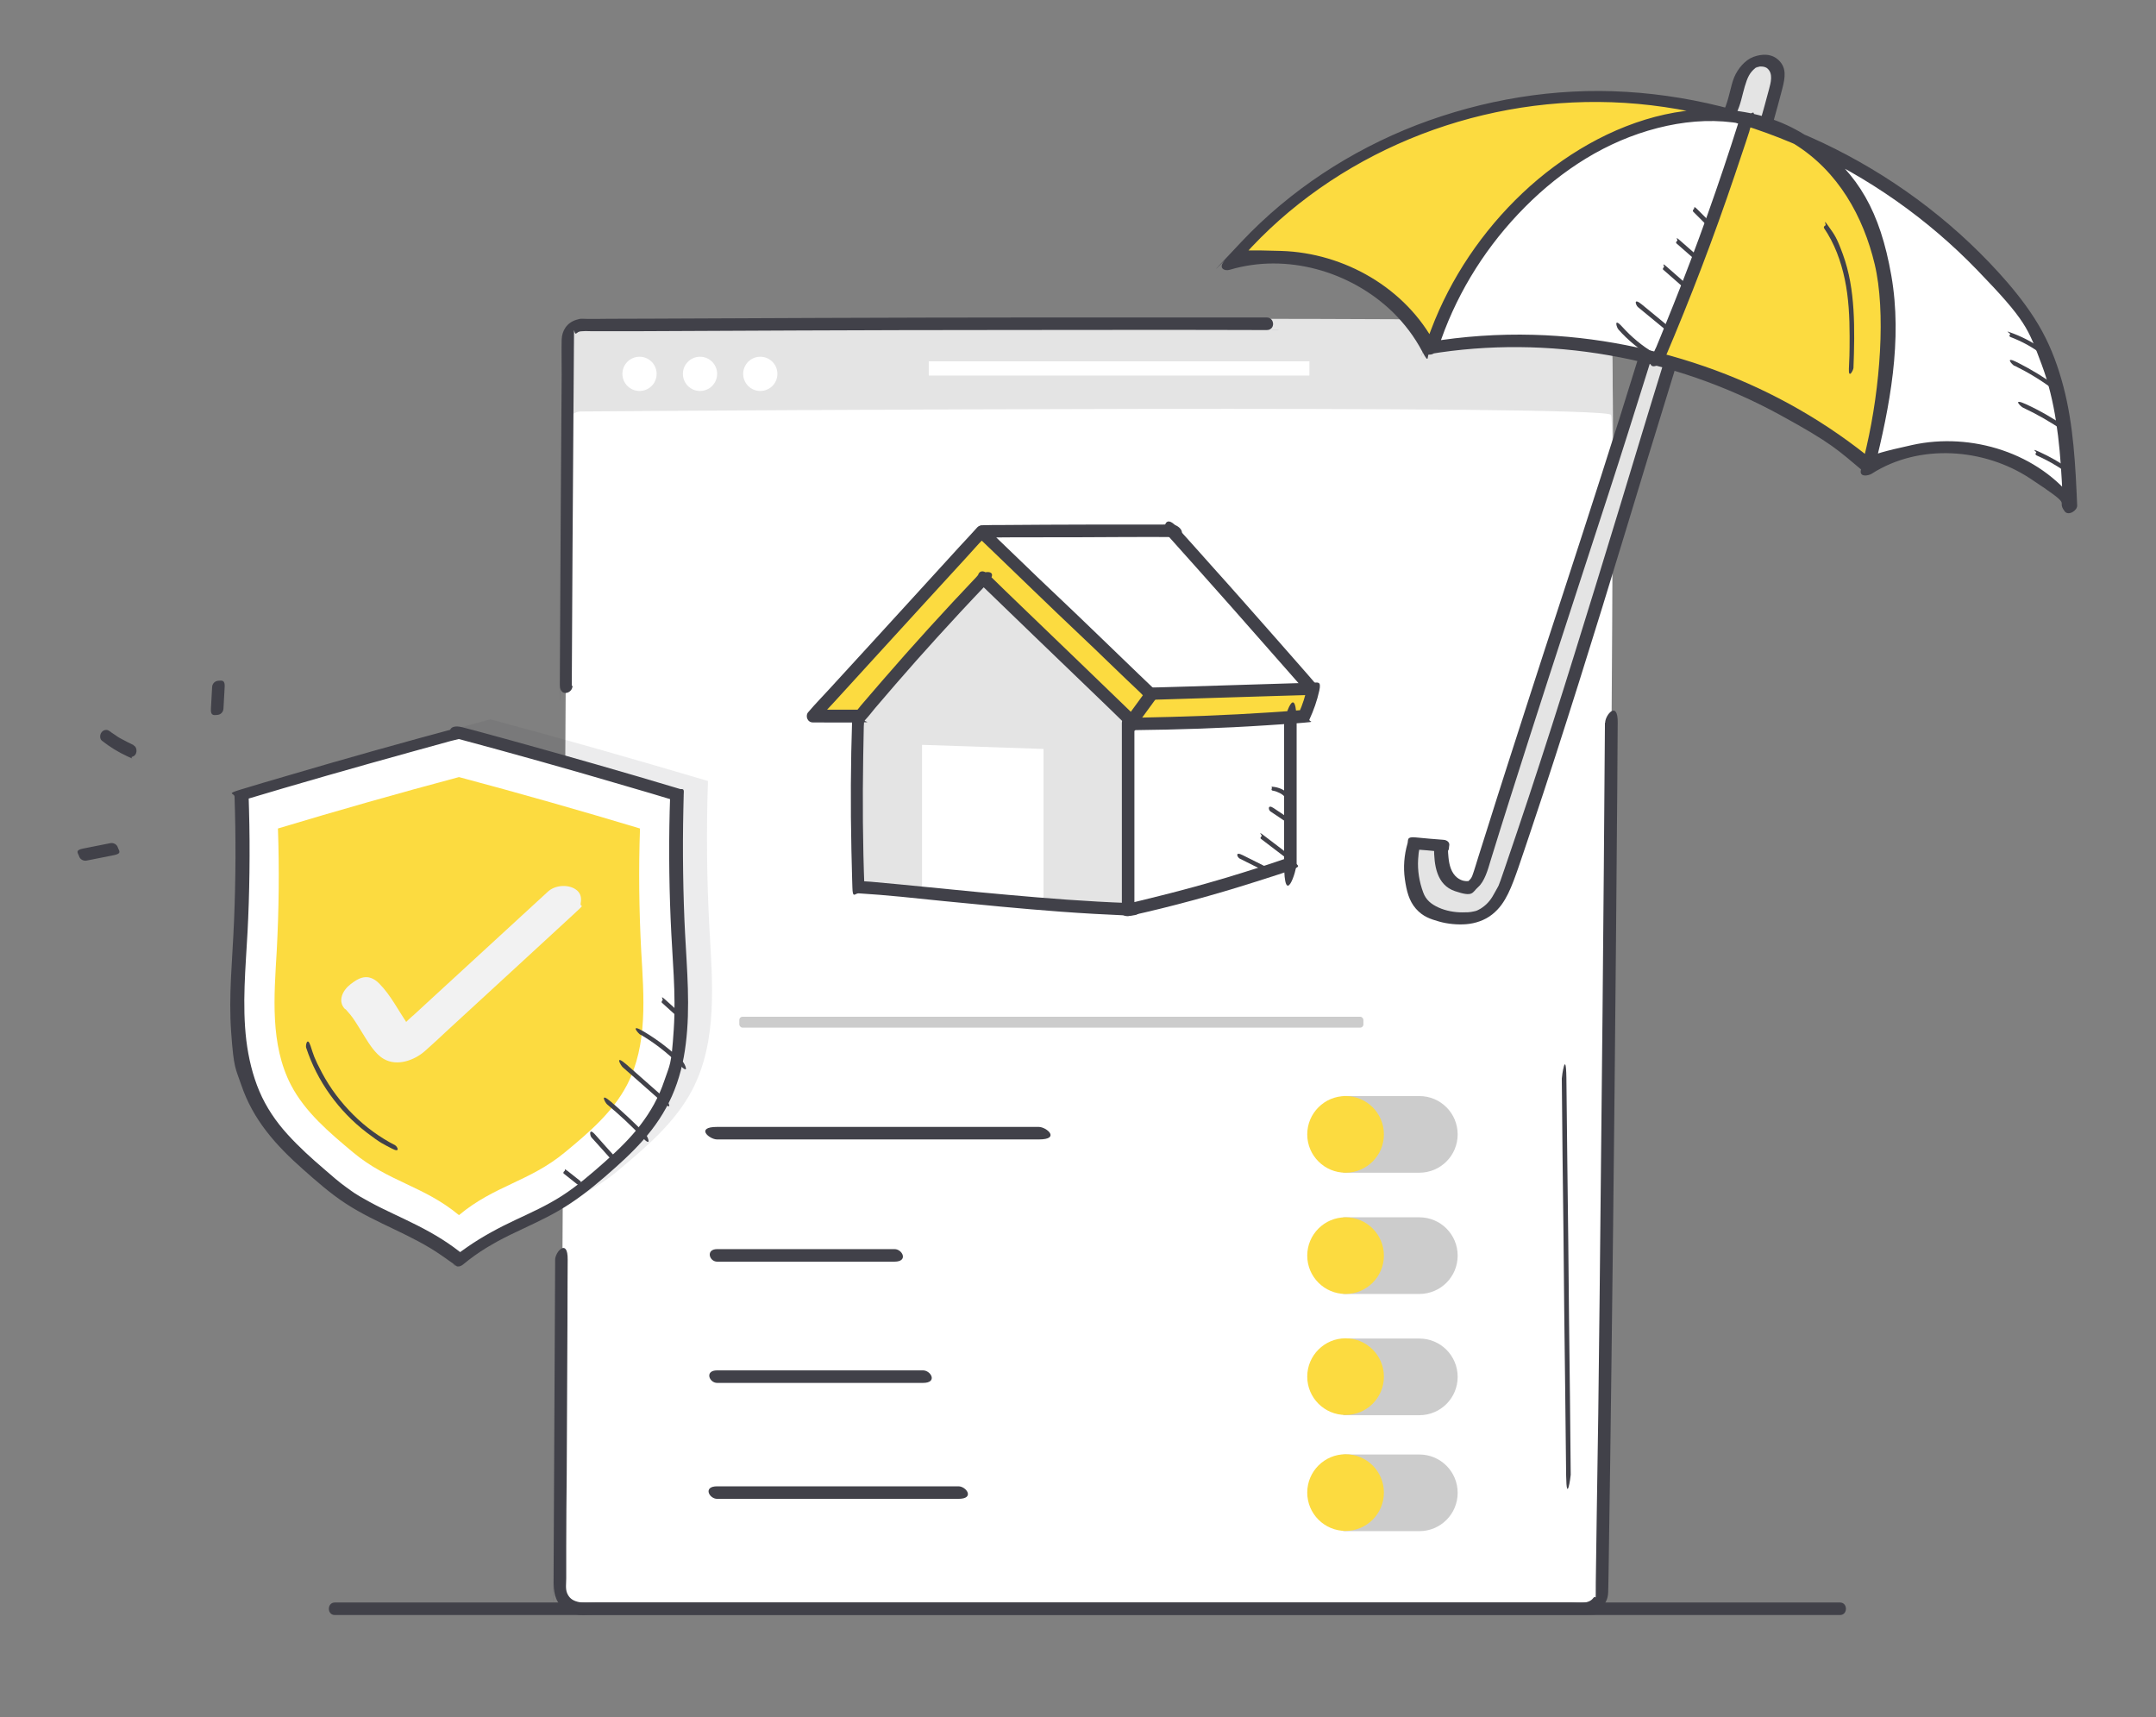 <?xml version="1.0" encoding="UTF-8"?>
<svg id="Layer_1" xmlns="http://www.w3.org/2000/svg" version="1.1" viewBox="0 0 894.4 712.4">
  <rect x="0" y="0" width="894.4" height="712.4" fill="#808080" stroke="none"/>
  <!-- Generator: Adobe Illustrator 29.0.0, SVG Export Plug-In . SVG Version: 2.1.0 Build 186)  -->
  <defs>
    <style>
      .st0 {
        fill: #e4e4e4;
      }

      .st1 {
        fill: #ccc;
      }

      .st2 {
        fill: #fff;
      }

      .st3 {
        opacity: .1;
      }

      .st4 {
        fill: #f2f2f2;
      }

      .st5 {
        fill: #414149;
      }

      .st6 {
        fill: #fcdb40;
      }
    </style>
  </defs>
  <g>
    <g>
      <g>
        <path class="st2" d="M232.5,659c1.1-171.9,1.9-346.7,3.1-518.6,0-3,2.7-5.5,6-5.5,46.9-.3,423.8-1.9,426.6.9,3,3.1-3,525.8-3.8,529.8-.8,3.6-367,2.3-422.8,1.7-5,0-9-3.8-9-8.3Z"/>
        <path class="st0" d="M234.3,187.2c0-2.8,0-5.6,0-8.4,0-4.4,3-8.1,6.7-8.1,52.4-.4,424.3-2.9,427.3,1.4.3.4.5,5.7.6,15.1h.3c-.1-29.6-.4-51.8-.9-52.5-3.1-4.2-374.9-1.8-427.3-1.4-3.7,0-6.7,3.6-6.7,8.1,0,13.7-.1,32-.2,45.8h.2Z"/>
        <g>
          <circle class="st2" cx="265.3" cy="155.1" r="7.1"/>
          <circle class="st2" cx="290.4" cy="155.1" r="7.1"/>
          <circle class="st2" cx="315.4" cy="155.1" r="7.1"/>
        </g>
        <rect class="st2" x="385.3" y="149.9" width="157.9" height="5.9"/>
        <path class="st5" d="M665.8,299.9c-.3,40.1-.6,80.2-1,120.4-.4,39-.8,78.1-1.2,117.1s-.7,60.6-1.2,90.8c-.1,9.5-.3,18.9-.4,28.4s.3,4.6-1,6.3c-2,2.7-6,1.9-8.9,1.9-6.1,0-12.2,0-18.2,0-29,0-58,0-87,0-32.7,0-65.4,0-98.1,0-31.3,0-62.6,0-93.9,0s-49.5,0-74.2,0-16.7,0-25,0-5.8,0-8.8,0-5,.3-7.3-.3-3.5-1.7-4.3-3.5-.4-4.3-.4-6.2c0-4.4,0-8.9,0-13.3,0-9.9.1-19.9.2-29.8.1-20.7.2-41.3.3-62s0-18,.1-27.1-5.2-3.3-5.2,0c-.2,40.5-.4,81-.6,121.5s0,8.8,0,13.1,1.2,8.4,5.2,10.9,7.1,1.8,10.8,1.8c6.5,0,13.1,0,19.6,0,22.4,0,44.8,0,67.2,0,30.4,0,60.8,0,91.3,0s66.6,0,99.9,0c30.8,0,61.5,0,92.3,0,12.7,0,25.5,0,38.2,0s7.6,0,10.4-3.2,2.5-5.3,2.6-8.5.1-8.1.2-12.2c.4-26.8.8-53.5,1.1-80.3.5-38,.9-76,1.3-114,.4-41.2.8-82.3,1.1-123.5s.1-19,.2-28.4-5.2-3.3-5.2,0h0Z"/>
        <path class="st5" d="M237.2,284.5c.2-38,.4-76.1.7-114.1s.1-18.9.2-28.3-.2-2.8,1-3.8,1.7-.8,2.8-.9,2.2,0,3.3,0c6.6,0,13.3,0,19.9,0,22.1-.1,44.3-.2,66.4-.3s59.2-.2,88.9-.2,62.7-.1,94,0,7.4,0,11.1,0,3.3-5.2,0-5.2c-31.7,0-63.3,0-95,0s-60.7.1-91.1.2-46.6.2-69.8.3-14.7,0-22,.1-6-.4-8.6.4c-3.8,1.2-5.9,4.4-6,8.3s0,9.6,0,14.4c-.3,38.4-.5,76.8-.7,115.2s0,9.3,0,13.9,5.2,3.3,5.2,0h0Z"/>
      </g>
      <path class="st5" d="M138.8,670c8.3,0,16.7,0,25,0,16.1,0,32.3,0,48.4,0,22,0,44.1,0,66.1,0,26.1,0,52.1,0,78.2,0,28.2,0,56.3,0,84.5,0,28.4,0,56.8,0,85.2,0s53.2,0,79.9,0,46.5,0,69.7,0c17.6,0,35.2,0,52.9,0s20.7,0,31,0,2.4,0,3.6,0c3.3,0,3.3-5.2,0-5.2-8.3,0-16.5,0-24.8,0-16.1,0-32.1,0-48.2,0s-44,0-66,0c-26,0-52.1,0-78.1,0-28.2,0-56.3,0-84.5,0-28.4,0-56.8,0-85.2,0s-53.3,0-79.9,0c-23.3,0-46.6,0-69.8,0-17.7,0-35.4,0-53,0s-20.8,0-31.2,0-2.4,0-3.7,0c-3.3,0-3.3,5.2,0,5.2h0Z"/>
    </g>
    <g>
      <g>
        <path class="st2" d="M535.3,297.9v60.5l-.4.3c-21.9,7.6-44.3,14-67,19v-77.2h2.3c21.7-.2,43.4-1.1,65.1-2.7h0Z"/>
        <path class="st6" d="M544.2,286.1c.2,0,.4,0,.6,0-.8,3.9-2.1,7.8-3.8,11.4-1.9.2-3.7.3-5.6.4-21.7,1.6-43.4,2.5-65.1,2.7h-2.3v-.4l1.1-1.2c.1.1.3.3.4.4l8.1-11.1.5-.3c22-.7,44-1.3,66-2Z"/>
        <path class="st6" d="M477.6,288.3l-8.1,11.1c-.1-.1-.3-.3-.4-.4-20.2-19.5-40.4-39-60.6-58.4l-1.3.5c-17.4,18.2-34.2,36.9-50.3,56.2h-19.6l69.9-76.5,70.5,67.5Z"/>
        <path class="st2" d="M544.2,286h0c-22,.7-44,1.4-66,2l-.5.3-70.5-67.5c20.4-.7,71.5-.2,71.5-.2,0,0,47.2,43.9,65.5,65.4Z"/>
        <path class="st0" d="M469.1,299l-1.1,1.2v77.3h-.2c-40.5-1.5-91.6-7.9-111.6-9.1-.9-23.2-.9-46.4-.1-69.6v-1.4h.8c16.2-19.2,32.9-38,50.3-56.2l1.3-.5c20.2,19.5,40.4,39,60.6,58.4Z"/>
        <polyline class="st2" points="432.9 373.5 432.9 310.7 382.5 309 382.5 370.5"/>
      </g>
      <path class="st5" d="M405.4,239c-13.5,14.2-26.7,28.7-39.5,43.5s-7.2,8.4-10.8,12.7l1.8-.8h-19.6l1.8,4.4c2.3-2.5,4.6-5.1,7-7.6,5.6-6.1,11.1-12.2,16.7-18.3s13.4-14.7,20.1-22,11.7-12.8,17.5-19.1l5.7-6.3c.9-1,1.9-1.9,2.8-3s0,0,.1-.1h-3.7c2.3,2.2,4.7,4.5,7,6.7,5.6,5.4,11.2,10.8,16.8,16.2s13.5,13,20.3,19.4,11.7,11.3,17.6,16.9l5.8,5.5c.9.9,1.8,1.9,2.8,2.7s0,0,.1.1l-.4-3.1c-2.7,3.7-5.4,7.4-8.1,11.1l4.1-.5c-15.8-15.3-31.7-30.6-47.5-45.8-4.5-4.3-9-8.7-13.4-13s-6.1,1.3-3.7,3.7c15.8,15.3,31.7,30.6,47.5,45.8,4.5,4.3,9,8.7,13.4,13s3.1.8,4.1-.5c2.7-3.7,5.4-7.4,8.1-11.1s.4-2.4-.4-3.1c-2.3-2.2-4.7-4.5-7-6.7-5.6-5.4-11.2-10.8-16.8-16.2s-13.5-13-20.3-19.4-11.7-11.3-17.6-16.9-5.6-5.6-8.6-8.2,0,0-.1-.1c-1-.9-2.7-1.1-3.7,0-2.3,2.5-4.6,5.1-7,7.6-5.6,6.1-11.1,12.2-16.7,18.3s-13.4,14.7-20.1,22l-17.5,19.1c-2.8,3.1-5.8,6.1-8.5,9.3s0,0-.1.1c-1.5,1.6-.5,4.4,1.8,4.4,6.4,0,12.8.1,19.2,0s1.7-.2,2.4-.9c1.5-1.6,2.8-3.3,4.2-5,2.8-3.3,5.7-6.6,8.5-9.9,5.7-6.6,11.5-13.1,17.3-19.5s13.3-14.5,20.1-21.6-1.4-6.1-3.7-3.7h0Z"/>
      <path class="st5" d="M478.1,290.3c17.3-.5,34.6-1.1,52-1.6s9.8-.3,14.7-.4l-2.5-3.3c-.8,3.7-1.9,7.3-3.5,10.8l2.2-1.3c-18.3,1.5-36.6,2.4-55,2.9s-10.5.2-15.7.3-3.3,5.2,0,5.2c18.4-.2,36.7-.8,55-2s10.4-.7,15.7-1.1,1.8-.4,2.2-1.3c1.8-3.9,3.2-7.9,4.1-12s-.7-3.3-2.5-3.3c-17.3.5-34.6,1.1-52,1.6s-9.8.3-14.7.4-3.3,5.3,0,5.2h0Z"/>
      <path class="st5" d="M484.3,222c9.1,10.1,18,20.2,27,30.3,8.1,9.2,16.2,18.4,24.3,27.6s4.5,5.1,6.7,7.7,2.7.9,3.7,0,.9-2.6,0-3.7c-5.3-6.2-10.7-12.2-16-18.3-9.1-10.3-18.2-20.7-27.4-30.9-4.9-5.5-9.7-10.9-14.6-16.3s-5.9,1.2-3.7,3.7h0Z"/>
      <path class="st5" d="M407.2,223.1c6.9-.2,13.7-.2,20.6-.2,12.1,0,24.3,0,36.4-.1s14.7,0,22,0,3.3-5.2,0-5.2c-23.4,0-46.8,0-70.2.2-2.9,0-5.8,0-8.7.1s-3.3,5.3,0,5.2h0Z"/>
      <path class="st5" d="M465.4,299.9v77.6c0,3.3,5.2,3.3,5.2,0v-77.6c0-3.3-5.2-3.3-5.2,0h0Z"/>
      <path class="st5" d="M353.5,298.4c-.6,18.1-.7,36.2-.3,54.2s.3,10.3.4,15.4,1.1,2.5,2.6,2.6c11.7.7,23.4,2,35.1,3.2,16.2,1.6,32.4,3.2,48.6,4.4,9.3.7,18.6,1.2,27.8,1.6s3.3-5.1,0-5.2c-16.6-.6-33.2-1.9-49.8-3.4-14.9-1.3-29.7-2.9-44.6-4.3s-11.5-1.1-17.3-1.4l2.6,2.6c-.7-18.1-.8-36.1-.5-54.2s.2-10.3.4-15.4-5.1-3.3-5.2,0h0Z"/>
      <path class="st5" d="M532.7,300.7c0,19.1,0,38.2,0,57.4s5.2,3.3,5.2,0c0-19.1,0-38.2,0-57.4s-5.2-3.3-5.2,0h0Z"/>
      <path class="st5" d="M534.2,355.9c-17.1,5.9-34.5,11.1-52.1,15.5s-10.1,2.4-15.1,3.6-1.9,5.7,1.4,5c17.7-3.9,35.2-8.7,52.5-14.2s9.8-3.2,14.7-4.9,2.2-1.8,1.8-3.2-1.9-2.3-3.2-1.8h0Z"/>
    </g>
    <rect class="st1" x="306.8" y="421.7" width="258.9" height="4.5" rx="1.3" ry="1.3" transform="translate(872.4 848) rotate(-180)"/>
    <g>
      <g>
        <g>
          <path class="st1" d="M557.2,454.7h31.6c8.8,0,15.9,7.1,15.9,15.9h0c0,8.8-7.1,15.9-15.9,15.9h-31.6v-31.7h0Z"/>
          <circle class="st6" cx="558.2" cy="470.6" r="15.9"/>
        </g>
        <g>
          <path class="st1" d="M557.2,505h31.6c8.8,0,15.9,7.1,15.9,15.9h0c0,8.8-7.1,15.9-15.9,15.9h-31.6v-31.7h0Z"/>
          <circle class="st6" cx="558.2" cy="520.9" r="15.9"/>
        </g>
        <g>
          <path class="st1" d="M557.2,555.3h31.6c8.8,0,15.9,7.1,15.9,15.9h0c0,8.8-7.1,15.9-15.9,15.9h-31.6v-31.7h0Z"/>
          <circle class="st6" cx="558.2" cy="571.1" r="15.9"/>
        </g>
        <g>
          <path class="st1" d="M557.2,603.4h31.6c8.8,0,15.9,7.1,15.9,15.9h0c0,8.8-7.1,15.9-15.9,15.9h-31.6v-31.7h0Z"/>
          <circle class="st6" cx="558.2" cy="619.2" r="15.9"/>
        </g>
      </g>
      <path class="st5" d="M297.5,472.7c17,0,34,0,51.1,0s36.6,0,54.9,0,18.2,0,27.4,0,3.3-5.2,0-5.2c-17,0-34,0-51.1,0-18.3,0-36.6,0-54.9,0s-18.2,0-27.4,0-3.3,5.2,0,5.2h0Z"/>
      <path class="st5" d="M297.5,523.4c18.8,0,37.5,0,56.3,0s11.5,0,17.3,0,3.3-5.2,0-5.2c-19.7,0-39.4,0-59.1,0-4.8,0-9.7,0-14.5,0s-3.3,5.2,0,5.2h0Z"/>
      <path class="st5" d="M297.5,573.7c22.2,0,44.4,0,66.7,0s12.5,0,18.7,0,3.3-5.2,0-5.2c-23.2,0-46.3,0-69.5,0s-10.6,0-15.9,0-3.3,5.2,0,5.2h0Z"/>
      <path class="st5" d="M297.5,621.8c11.9,0,23.7,0,35.6,0s29.3,0,43.9,0,13.7,0,20.6,0,3.3-5.2,0-5.2c-13.2,0-26.3,0-39.5,0-14.3,0-28.5,0-42.8,0s-11.8,0-17.8,0-3.3,5.2,0,5.2h0Z"/>
    </g>
    <g>
      <g>
        <path class="st0" d="M736.2,27.6c1.9,2.6,1.2,6.3.3,9.5-1.2,4.5-2.5,9.1-3.7,13.6l-.2.4c-3.8-1.3-7.7-2.2-11.7-2.7-1.2-.3-2.3-.7-3.5-1l.2-.8c1.7-3.3,2.3-7,3.2-10.5,1-3.5,2.5-7.1,5.5-9.3,3-2.1,7.7-2.2,9.9.8Z"/>
        <path class="st0" d="M694.4,150.7l-.3,1.1c-21.2,69-43.2,138.8-66.6,207.1-3.9,11.3-7.5,21.5-19.4,21.9-7.5.2-17.5-2-20.2-9-2.7-7-3.3-14.9-1.1-22.1,3.2.3,7.6.6,11,.9v.6c0,4.4.1,9,2.5,12.7,2.4,3.7,7.9,5.6,11.2,2.8,1.7-1.4,2.4-3.6,3-5.7,21.9-70.8,44.9-142.1,66.7-212.9l.2-.8c2.2.5,4.3,1,6.4,1.6,2.2.6,4.4,1.2,6.6,1.8Z"/>
        <path class="st2" d="M775.1,193.1c6-24.3,10.6-49.4,7.2-74.2-3.3-24.4-15.6-48.7-36.5-61.5,30,12.7,57.4,31.9,79.6,55.8,7.7,8.3,14.9,17.2,20.1,27.3,10.9,21.2,12.2,45.9,13.2,69.7-18.6-25.3-57.7-32.5-84.1-15.5.1-.5.3-1,.4-1.6Z"/>
        <path class="st6" d="M782.3,118.9c3.4,24.8-1.2,49.9-7.2,74.2-23.6-19.5-51.3-33.8-80.6-42.4-2.2-.6-4.4-1.3-6.6-1.8l.2-.6c13.6-31.9,25.6-64.5,36-97.5l.4-1.2c7.3,2.2,14.4,4.9,21.4,7.8,20.9,12.8,33.2,37.1,36.5,61.5Z"/>
        <path class="st2" d="M720.9,48.5c1.2.3,2.3.7,3.5,1.1l-.4,1.2c-10.4,33.1-22.5,65.6-36,97.5l-.2.6c-2.1-.6-4.3-1.1-6.4-1.6-28.7-6.6-58.5-7.9-87.6-3.1,9.7-29.7,28.9-56.2,54.1-74.6,20.9-15.3,48.1-24.7,73-21.1Z"/>
        <path class="st6" d="M717.4,47.5c1.2.3,2.3.7,3.5,1-24.9-3.6-52.1,5.8-73,21.1-25.2,18.4-44.4,44.9-54.1,74.6-.3,0-.7.1-1,.2-14.9-28.9-51.6-44.4-82.7-35,38.1-45.7,98.4-71,157.8-69.3,16.8.5,33.4,3.1,49.5,7.5Z"/>
      </g>
      <path class="st5" d="M778,191.8c-19.8-16.4-42.3-29.3-66.4-38.2-24.2-8.9-49.7-14-75.4-14.7-14.6-.4-29.2.6-43.6,3l2.9,1.1c-12.2-23.4-37.8-38.1-64-38.9s-14.7.7-21.7,2.8l2.4,3.5c18.3-21.9,41.7-39,67.6-50.6,26.1-11.7,54.7-17.7,83.3-17.5,29.3.2,58.4,7.1,85.1,19.1s51.4,29.3,71.9,50.5,21.2,24.2,26.9,39.4c5.7,15.2,7.4,31.7,8.3,47.8s.4,7.8.6,11.7l5.2-2.4c-15.2-20.5-43.3-29.2-67.8-23.8s-14,4.5-20.3,8.4l4.5,1.6c6.5-26,11.8-53.5,7.1-80.3s-13.7-41.8-30.9-54.9c-18-13.8-41.3-16.7-63.1-11.9s-42.5,17-59,32.6c-16.6,15.7-29.8,35.2-37.9,56.6s-2,5.3-2.8,8,1.1,2.4,2.3,2.4,2.9-1,3.4-2.5c6.7-20.8,18.2-39.9,33.2-55.8s33.1-28.4,53.9-34.6,42.3-5.8,60.6,5.5,28.7,30.2,33.4,49.9,2.3,51.1-3.4,75.8c-.7,3.2-1.5,6.3-2.3,9.5s3.1,2.5,4.5,1.6c19.7-12.6,46.6-10.6,65.7,2s10.4,8.3,14.3,13.6c1.5,2.1,5.3-.3,5.2-2.4-.7-16.5-1.5-33.3-5.7-49.3-2.1-8-4.9-15.8-8.9-23.1s-9-13.9-14.3-20.1c-19.8-22.9-44.5-41.9-71.6-55.5-26.9-13.5-56.5-21.8-86.6-23.6-29.6-1.8-59.4,3.2-87,13.8-27.3,10.6-52.4,27-72.5,48.3s-4.9,5.4-7.3,8.2.1,4.2,2.4,3.5c23.6-7,50,.6,67.5,17.5,4.9,4.8,9.1,10.3,12.3,16.4s1.8,1.2,2.9,1.1c24.6-4.1,50-3.8,74.6.5,24.7,4.3,48.7,12.6,70.7,24.6s24.2,14.7,35,23.7c2.2,1.8,7.2-1.5,4.7-3.5h0Z"/>
      <path class="st5" d="M721.2,50.8c-8.1,25.6-17.1,51-27.1,75.9s-5.7,14-8.7,21,4,3.9,5.2,1.1c10.7-25.1,20.4-50.5,29.1-76.3s4.8-14.5,7.1-21.8-1.1-2.4-2.3-2.4-2.9,1-3.4,2.5h0Z"/>
      <path class="st5" d="M679.7,148.3c-5,16.2-10.1,32.4-15.3,48.6s-10.5,32.6-15.8,48.8-10.6,32.4-15.8,48.6-10.5,32.5-15.6,48.8c-1.3,4-2.5,8-3.8,12s-1.2,4.1-1.9,6.1-.8,2.8-1.8,3.8-.6.4-.8.5-.8,0-1.1,0c-1.2-.1-2.4-.7-3.3-1.4-2.5-2-3.3-5.3-3.6-8.3s-.2-3.6-.2-5.4-1.9-1.9-3.1-1.7-2.7,1.5-2.7,3c0,7.1,1,15.4,8.7,18s7,.6,9.6-1.7,4-7,5.1-10.8c5.2-16.9,10.6-33.8,16-50.7s10.9-33.8,16.4-50.7c5.5-16.9,11-33.8,16.5-50.7s10.8-33.8,16.1-50.7,1.3-4.2,2-6.4-1.1-2.4-2.3-2.4-2.9,1-3.4,2.5h0Z"/>
      <path class="st5" d="M690,151c-6.2,20-12.2,40-18.3,60.1-6.1,20-12.2,39.9-18.4,59.8-6.2,20-12.6,40-19.2,60-3.2,9.7-6.5,19.4-9.8,29.1s-2.4,6.8-4,9.9-3.1,5-5.4,6.6-.6.4-.3.2-.2.1-.3.2c-.3.2-.6.3-.9.5s-1.1.5-.6.3c-.4.2-.9.3-1.4.4-1.6.4-3.1.4-4.8.4-3.2,0-6.7-.6-9.8-2s-5.3-3.2-6.4-6.3c-1.6-4.3-2.4-9.1-2.1-13.7s.6-4.5,1.3-6.7l-3.4,2.5c3.9.3,7.7.6,11.6,1s3.1-1.1,3.4-2.5-1-2.3-2.3-2.4c-3.9-.3-7.7-.6-11.6-1s-3,1.1-3.4,2.5c-1.4,4.8-1.8,9.9-1.1,14.8s1.7,9,4.6,12.3,6.1,4.3,9.6,5.3,7.6,1.4,11.3,1.1,7.7-1.6,10.8-4.1,4.9-5.3,6.5-8.5,3-7.2,4.3-10.9,3.4-10.1,5.1-15.1c6.9-20.5,13.5-41.1,20-61.7,6.5-20.7,12.9-41.4,19.2-62.2s12.6-41.5,19-62.2c.8-2.6,1.6-5.1,2.3-7.7s-1.1-2.4-2.3-2.4-2.9,1-3.4,2.5h0Z"/>
      <path class="st5" d="M735.6,50.7c1.3-4.7,2.6-9.3,3.8-14s1.7-8.4-1.3-11.5-7.2-2.9-10.7-1.6-6.5,4.9-8,8.5-2.2,9.5-4.3,13.8,0,2.6,1.4,2.9,3.2-.5,3.8-1.8c1.8-3.5,2.4-7.4,3.5-11.1s2-5.7,4.3-7.6,0,0,.4-.2.6-.3.9-.4c-.5.2.5,0,.6-.1.3,0,0,0,0,0,.2,0,.4,0,.6,0,.9,0,2,.2,2.7.9,2.3,2.1,1.3,5.8.6,8.4-1.2,4.6-2.5,9.2-3.8,13.8s1,2.4,2.3,2.4,3-1,3.4-2.5h0Z"/>
    </g>
    <g>
      <g class="st3">
        <path class="st5" d="M203.4,298.4c30.2,8.1,60.3,16.7,90.3,25.6-.7,20.4-.5,40.8.6,61.1,1.3,22.7,3.4,46.8-7.1,67-7.1,13.6-19.2,23.8-30.9,33.6-17.6,14.7-35.3,16.7-52.9,31.4-17.6-14.7-35.3-16.7-52.9-31.4-11.8-9.8-23.8-20-30.9-33.6-10.5-20.2-8.4-44.3-7.1-67,1.1-20.3,1.4-40.7.6-61.1,30-9,60.1-17.5,90.3-25.6Z"/>
      </g>
      <path class="st2" d="M190.5,303.9c30.2,8.1,60.3,16.7,90.3,25.6-.7,20.4-.5,40.8.6,61.1,1.3,22.7,3.4,46.8-7.1,67-7.1,13.6-19.2,23.8-30.9,33.6-17.6,14.7-35.3,16.7-52.9,31.4-17.6-14.7-35.3-16.7-52.9-31.4-11.8-9.8-23.8-20-30.9-33.6-10.5-20.2-8.4-44.3-7.1-67,1.1-20.3,1.4-40.7.6-61.1,30-9,60.1-17.5,90.3-25.6Z"/>
      <path class="st6" d="M190.5,322.4c25.1,6.7,50.1,13.8,75,21.3-.6,16.9-.4,33.9.5,50.8,1.1,18.9,2.8,38.9-5.9,55.6-5.9,11.3-15.9,19.8-25.7,27.9-14.7,12.2-29.3,13.8-44,26.1-14.7-12.2-29.3-13.8-44-26.1-9.8-8.2-19.8-16.6-25.7-27.9-8.7-16.8-7-36.8-5.9-55.6.9-16.9,1.1-33.8.5-50.8,24.9-7.5,49.9-14.6,75-21.3Z"/>
      <path class="st5" d="M189.3,306.3c23.5,6.3,47,12.9,70.4,19.8,6.6,1.9,13.3,3.9,19.9,5.9l-1.6-1.7c-.6,17-.5,34,.2,50.9s2.3,30.6,1.3,45.9-1.6,14.3-3.9,21.2-5.7,12.9-10,18.5-9.3,10.4-14.6,15.1-11.5,10.1-17.9,14.2-12.7,6.9-19.3,10-13.6,6.8-19.9,11.2-3.4,2.5-5,3.8h4c-6.1-5.2-12.8-9.2-19.9-12.8s-13.3-6.2-19.7-9.7-6.6-3.9-9.7-6.1-6-4.8-8.9-7.3c-5.4-4.6-10.7-9.4-15.5-14.7s-8.8-11.2-11.6-17.8-4.5-13.8-5.4-21c-1.8-15-.3-30.2.5-45.2s1.1-33.9.6-50.9-.1-4.3-.2-6.5l-2.7,3c23.3-7,46.8-13.7,70.3-20.2s13.3-3.7,20-5.4,2.8-1.5,2.7-3-1.8-2-3.1-1.7c-23.5,6.3-47,12.9-70.4,19.8-6.6,1.9-13.3,3.9-19.9,5.9s-2.7,1.4-2.7,3c.6,17.1.5,34.3-.2,51.4s-2.3,30.9-1.2,46.3,1.8,14.8,4.2,21.9,6,13.5,10.5,19.3,9.5,10.7,14.9,15.5,11.6,10.3,18.1,14.5c12.6,8.2,27.3,12.8,39.7,21.5s3.3,2.4,4.9,3.7,2.9.8,4-.1c6-5,12.6-8.9,19.6-12.3s13.5-6.2,19.9-9.9c6.9-4,13.1-8.8,19.1-14s11.1-9.8,16-15.3,9-11.6,12-18.4,4.8-14.1,5.7-21.6c1.9-15.2.5-30.5-.3-45.8s-1.1-34.4-.7-51.7.1-4.3.2-6.5-.9-1.5-1.6-1.7c-23.3-7-46.8-13.7-70.3-20.2-6.7-1.8-13.3-3.7-20-5.4s-6.1,3.7-2.5,4.7Z"/>
      <path class="st4" d="M143.3,418.6c1.4,1.5,2.7,3.1,3.9,4.8l-1.1-1.5c1.9,2.7,3.5,5.5,5.2,8.2s4.4,7.2,7.9,9.2c5.5,3.2,12.7.6,17.1-3.3s5.6-5.1,8.4-7.7c11.2-10.3,22.5-20.7,33.7-31s12.7-11.7,19-17.5,3.1-2.9,3.5-5.1,0-3.9-1.4-5.2c-3.1-2.8-9-2.5-12.1.3-16.5,15.2-33,30.3-49.5,45.5s-4.5,4.2-6.8,6.2-4.3,4.4-6.9,6l2.1-1.2c-.5.3-.9.5-1.4.7l2.3-.8c-1.4.4,2.2,0,.7,0l2.1.2c-.3,0-.5,0-.8-.1l1.9.7c-.4-.1-.7-.3-1-.5l1.5,1.1c-1.5-1.1-2.6-2.8-3.6-4.3l1.1,1.5c-3.9-5.6-6.9-11.8-11.7-16.7s-8.9-2.2-12.1.3-5.4,7-2.1,10.3h0Z"/>
    </g>
    <g>
      <path class="st5" d="M45.7,349.8c-3.7.7-7.4,1.5-11.1,2.2s-2.2,1.9-1.8,3.2,1.8,2.1,3.2,1.8c3.7-.7,7.4-1.5,11.1-2.2s2.2-1.9,1.8-3.2-1.8-2.1-3.2-1.8h0Z"/>
      <path class="st5" d="M55.4,309.1c-1.7-.8-3.4-1.7-5.1-2.6s-1.6-1-2.4-1.5-.8-.5-1.2-.8-.4-.3-.6-.4c-.2-.2-.2-.1.1,0,0,0-.2-.1-.3-.2-.6-.4-1.1-.8-1.8-.8s-1.4.3-1.8.8c-.9.9-1.1,2.8,0,3.7,3.2,2.5,6.7,4.7,10.4,6.4s1.3.5,2,.3,1.3-.6,1.6-1.2c.6-1.1.4-3-.9-3.6h0Z"/>
      <path class="st5" d="M92.7,294c.2-3,.3-6,.5-9s-1.2-2.7-2.6-2.6-2.5,1.1-2.6,2.6c-.2,3-.3,6-.5,9s1.2,2.7,2.6,2.6,2.5-1.1,2.6-2.6h0Z"/>
    </g>
  </g>
  <path class="st5" d="M127,434.6c2.3,7,5.6,13.5,9.9,19.5s9.4,11.3,15.3,15.8,6.8,4.7,10.4,6.6,2.3-.8,1.3-1.4c-6.4-3.3-12.3-7.6-17.4-12.7s-9.5-10.9-12.9-17.3-3.5-7.4-4.8-11.3-2.1-.1-1.8.8h0Z"/>
  <path class="st5" d="M265.7,429.2c5.8,3.4,11.2,7.6,16,12.4s2.3-.4,1.6-1.1c-4.9-4.9-10.4-9.1-16.3-12.6s-2.3.8-1.3,1.4h0Z"/>
  <path class="st5" d="M258.4,442.8c5.4,4.7,10.7,9.5,16.1,14.2s2.4-.5,1.6-1.1c-5.4-4.7-10.7-9.5-16.1-14.2s-2.4.5-1.6,1.1h0Z"/>
  <path class="st5" d="M251.9,458.2c5,4.2,9.9,8.7,14.4,13.5s2.3-.4,1.6-1.1c-4.6-4.7-9.4-9.2-14.4-13.5s-2.4.5-1.6,1.1h0Z"/>
  <path class="st5" d="M245.4,471.9c2.9,3.2,5.8,6.4,8.7,9.7s2.3-.4,1.6-1.1c-2.9-3.2-5.8-6.4-8.7-9.7s-2.3.4-1.6,1.1h0Z"/>
  <path class="st5" d="M233.9,486.9c1.8,1.4,3.5,2.8,5.3,4.2s.9.2,1.3,0,.7-.8.3-1.1c-1.8-1.4-3.5-2.8-5.3-4.2s-.9-.2-1.3,0-.7.8-.3,1.1h0Z"/>
  <path class="st5" d="M274.6,416c2.8,2.5,5.6,5.1,8.4,7.6s1,.2,1.3,0,.6-.8.3-1.1c-2.8-2.5-5.6-5.1-8.4-7.6s-1-.2-1.3,0-.6.8-.3,1.1h0Z"/>
  <path class="st5" d="M756.6,94.5c4.4,6.4,7.1,13.8,8.7,21.4s2,15.7,2,23.6-.1,9-.3,13.5,1.9.5,1.9-.4c.3-8,.5-16.1,0-24.1s-1.7-15.6-4.4-23-3.5-8.1-6-11.7-.8-.4-1.2-.3-.9.7-.6,1.1h0Z"/>
  <path class="st5" d="M834,139.8c4.7,1.8,9.2,4.2,13.2,7.3s.9.2,1.3,0,.7-.8.3-1.1c-4.1-3.2-8.6-5.7-13.5-7.6s-1,0-1.4.3-.4.9,0,1h0Z"/>
  <path class="st5" d="M835.7,151.7c5.7,2.8,11.1,6.1,16.2,9.9s.9.2,1.3,0,.7-.8.3-1.1c-5.2-3.8-10.8-7.2-16.5-10.1s-2.3.9-1.3,1.4h0Z"/>
  <path class="st5" d="M839.2,169.1c5.8,2.7,11.5,6,16.8,9.6s2.2-.7,1.3-1.4c-5.3-3.6-10.9-6.9-16.8-9.6s-2.3.9-1.3,1.4h0Z"/>
  <path class="st5" d="M844.8,188.9c4.3,1.9,8.4,4.2,12.2,6.9s2.2-.7,1.3-1.4c-3.9-2.6-8-5-12.2-6.9s-1,0-1.4.3-.4.8,0,1h0Z"/>
  <path class="st5" d="M679.5,127.4c3.8,3.1,7.5,6.2,11.3,9.3s2.4-.5,1.6-1.1c-3.8-3.1-7.5-6.2-11.3-9.3s-2.4.5-1.6,1.1h0Z"/>
  <path class="st5" d="M671.4,136.7c3.9,4.4,8.4,8.1,13.4,11.1s2.3-.8,1.3-1.4c-4.9-2.9-9.3-6.6-13.1-10.8s-2.3.4-1.6,1.1h0Z"/>
  <path class="st5" d="M690,111.9c2.7,2.4,5.4,4.7,8.1,7.1s1,.2,1.3,0,.7-.8.3-1.1c-2.7-2.4-5.4-4.7-8.1-7.1s-1-.2-1.3,0-.7.8-.3,1.1h0Z"/>
  <path class="st5" d="M695.5,101c2.7,2.4,5.4,4.7,8.1,7.1s.9.2,1.3,0,.7-.8.3-1.1c-2.7-2.4-5.4-4.7-8.1-7.1s-.9-.2-1.3,0-.7.8-.3,1.1h0Z"/>
  <path class="st5" d="M702.4,87.8c1.6,1.6,3.1,3.1,4.7,4.7s1,.2,1.3,0,.6-.7.3-1.1c-1.6-1.6-3.1-3.1-4.7-4.7s-1-.2-1.3,0-.6.7-.3,1.1h0Z"/>
  <path class="st5" d="M514.3,356.2c3.5,1.8,7.1,3.5,10.6,5.3s2.3-.9,1.3-1.4c-3.5-1.8-7.1-3.5-10.6-5.3s-2.3.9-1.3,1.4h0Z"/>
  <path class="st5" d="M523.1,348c3.6,2.8,7.3,5.5,10.9,8.3s.9.2,1.3,0,.7-.8.3-1.1c-3.6-2.8-7.3-5.5-10.9-8.3s-.9-.2-1.3,0-.7.8-.3,1.1h0Z"/>
  <path class="st5" d="M527,336.6c2.4,1.6,4.9,3.3,7.3,4.9s2.2-.7,1.3-1.4c-2.4-1.6-4.9-3.3-7.3-4.9s-2.2.7-1.3,1.4h0Z"/>
  <path class="st5" d="M528,328c1.1.2,1.9.5,2.9,1s1.7,1.1,2.4,1.9,2.3-.3,1.6-1.1c-1.5-1.8-3.7-2.9-6-3.3s-1,.1-1.3.6,0,.9.4.9h0Z"/>
  <path class="st5" d="M647.9,447.4c.2,21.5.4,43,.7,64.5.2,21.4.4,42.8.7,64.1s.2,24.1.4,36.2,1.9.5,1.9-.4c-.2-21.5-.4-43-.7-64.5-.2-21.4-.4-42.8-.7-64.1s-.2-24.1-.4-36.2-1.9-.5-1.9.4h0Z"/>
</svg>